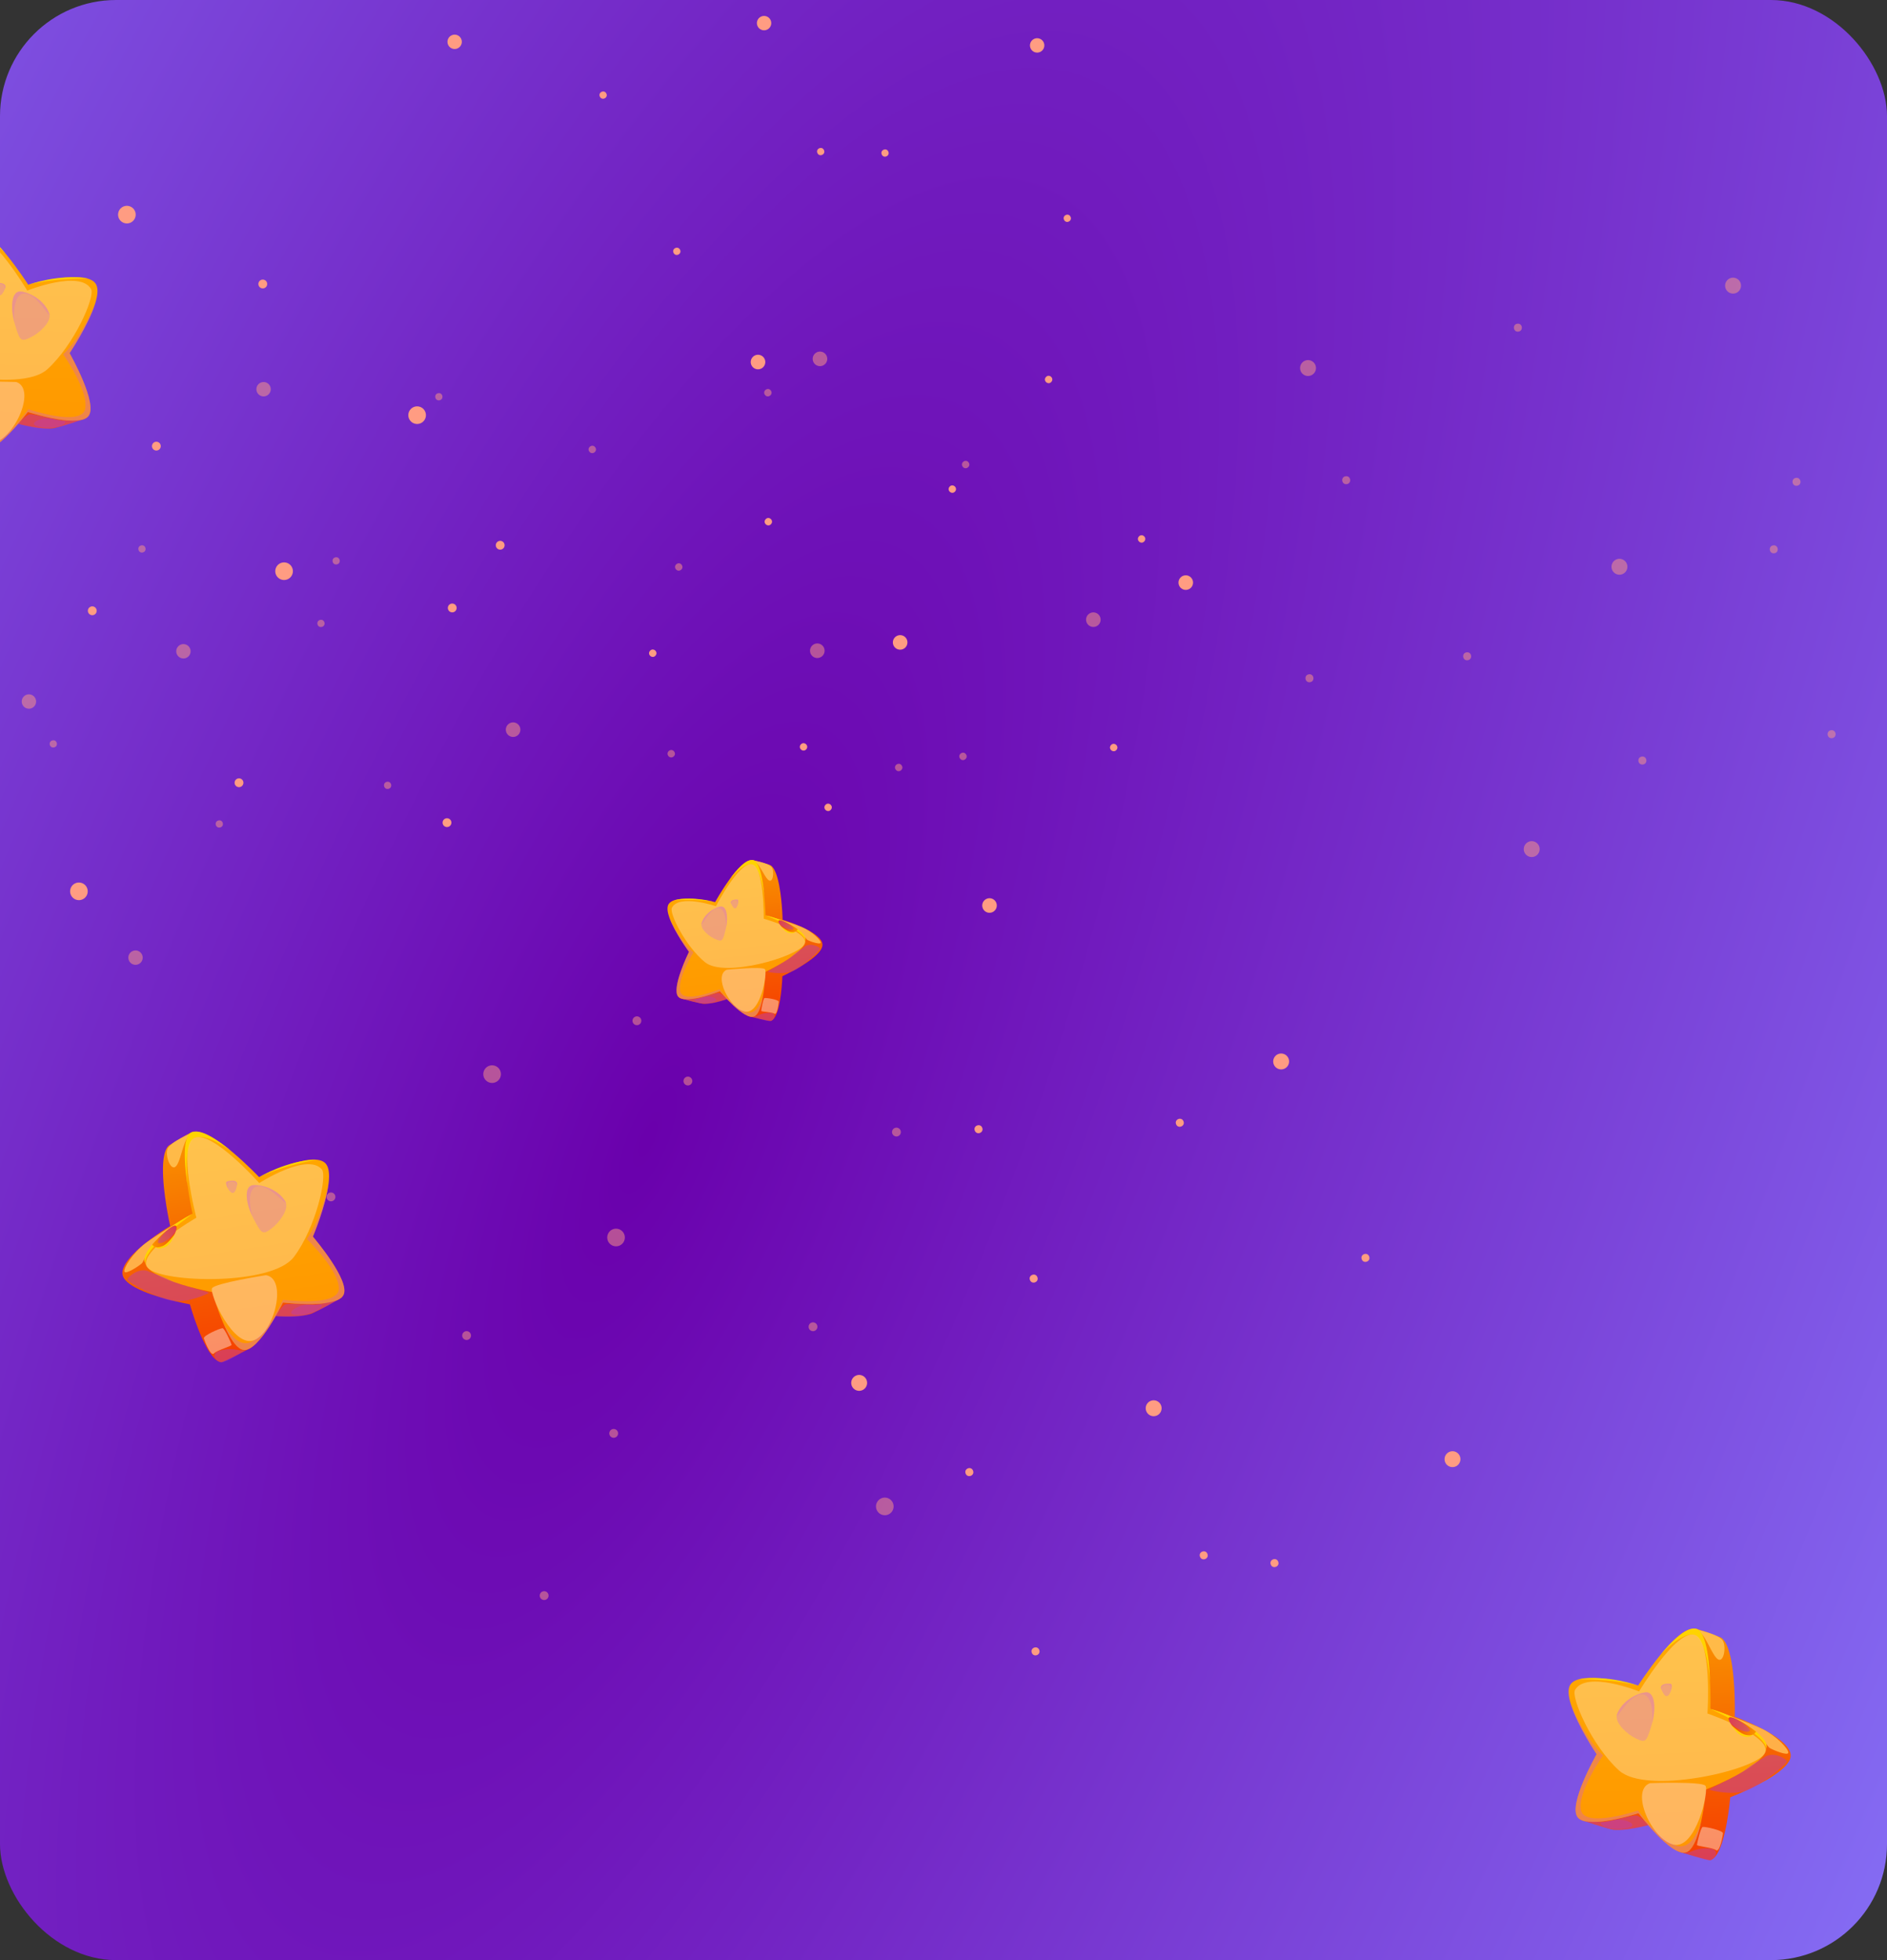 <?xml version="1.0" encoding="UTF-8"?> <svg xmlns="http://www.w3.org/2000/svg" width="260" height="270" viewBox="0 0 260 270" fill="none"><rect x="0" y="0" width="260" height="270" fill="#333333" stroke="none"/><rect width="260" height="270" rx="16" fill="url(#paint0_diamond_113_852)"></rect><g clip-path="url(#clip0_113_852)"><g style="mix-blend-mode:overlay"><circle cx="62.643" cy="5.762" r="0.991" transform="rotate(-25.263 62.643 5.762)" fill="#FF9C82"></circle></g><circle cx="83.1" cy="13.101" r="0.496" transform="rotate(-25.263 83.1 13.101)" fill="#FF9C82"></circle><circle cx="147.055" cy="30.069" r="0.496" transform="rotate(-25.263 147.055 30.069)" fill="#FF9C82"></circle><g style="mix-blend-mode:overlay"><circle cx="121.944" cy="21.081" r="0.496" transform="rotate(-25.263 121.944 21.081)" fill="#FF9C82"></circle></g><g style="mix-blend-mode:overlay"><circle cx="105.278" cy="3.185" r="0.991" transform="rotate(-25.263 105.278 3.185)" fill="#FF9C82"></circle></g><g style="mix-blend-mode:overlay"><circle cx="142.904" cy="6.255" r="0.991" transform="rotate(-25.263 142.904 6.255)" fill="#FF9C82"></circle></g><g style="mix-blend-mode:overlay"><circle cx="93.254" cy="34.618" r="0.496" transform="rotate(-25.263 93.254 34.618)" fill="#FF9C82"></circle></g><circle cx="113.079" cy="20.88" r="0.496" transform="rotate(-25.263 113.079 20.88)" fill="#FF9C82"></circle><g style="mix-blend-mode:overlay"><circle cx="104.443" cy="49.87" r="1.005" transform="rotate(41.307 104.443 49.87)" fill="#FF9C82"></circle></g><g style="mix-blend-mode:overlay"><circle cx="105.864" cy="71.862" r="0.503" transform="rotate(41.307 105.864 71.862)" fill="#FF9C82"></circle></g><g style="mix-blend-mode:overlay"><circle cx="144.484" cy="52.273" r="0.503" transform="rotate(41.307 144.484 52.273)" fill="#FF9C82"></circle></g><g style="mix-blend-mode:overlay"><circle cx="153.451" cy="102.972" r="0.503" transform="rotate(41.307 153.451 102.972)" fill="#FF9C82"></circle></g><circle cx="114.101" cy="111.211" r="0.503" transform="rotate(41.307 114.101 111.211)" fill="#FF9C82"></circle><g style="mix-blend-mode:overlay"><circle cx="124.028" cy="88.49" r="1.005" transform="rotate(41.307 124.028 88.49)" fill="#FF9C82"></circle></g><g style="mix-blend-mode:overlay"><circle cx="163.381" cy="80.252" r="1.005" transform="rotate(41.307 163.381 80.252)" fill="#FF9C82"></circle></g><circle cx="136.34" cy="124.73" r="1.005" transform="rotate(41.307 136.34 124.73)" fill="#FF9C82"></circle><circle cx="89.941" cy="89.979" r="0.503" transform="rotate(41.307 89.941 89.979)" fill="#FF9C82"></circle><circle cx="110.714" cy="102.881" r="0.503" transform="rotate(41.307 110.714 102.881)" fill="#FF9C82"></circle><g style="mix-blend-mode:overlay"><circle cx="157.294" cy="74.236" r="0.503" transform="rotate(41.307 157.294 74.236)" fill="#FF9C82"></circle></g><g style="mix-blend-mode:overlay"><circle cx="131.214" cy="67.373" r="0.503" transform="rotate(41.307 131.214 67.373)" fill="#FF9C82"></circle></g><circle cx="118.38" cy="190.488" r="1.097" transform="rotate(-20.27 118.38 190.488)" fill="#FF9C82"></circle><g style="mix-blend-mode:overlay"><circle cx="133.56" cy="202.779" r="0.549" transform="rotate(-20.27 133.56 202.779)" fill="#FF9C82"></circle></g><circle cx="134.825" cy="155.544" r="0.549" transform="rotate(-20.27 134.825 155.544)" fill="#FF9C82"></circle><g style="mix-blend-mode:overlay"><circle cx="188.139" cy="173.27" r="0.549" transform="rotate(-20.27 188.139 173.27)" fill="#FF9C82"></circle></g><g style="mix-blend-mode:overlay"><circle cx="175.605" cy="215.313" r="0.549" transform="rotate(-20.27 175.605 215.313)" fill="#FF9C82"></circle></g><g style="mix-blend-mode:overlay"><circle cx="158.957" cy="193.982" r="1.097" transform="rotate(-20.27 158.957 193.982)" fill="#FF9C82"></circle></g><circle cx="176.523" cy="146.213" r="1.097" transform="rotate(-20.27 176.523 146.213)" fill="#FF9C82"></circle><g style="mix-blend-mode:overlay"><circle cx="200.133" cy="200.996" r="1.097" transform="rotate(-20.27 200.133 200.996)" fill="#FF9C82"></circle></g><g style="mix-blend-mode:overlay"><circle cx="142.679" cy="227.471" r="0.549" transform="rotate(-20.27 142.679 227.471)" fill="#FF9C82"></circle></g><g style="mix-blend-mode:overlay"><circle cx="165.854" cy="214.241" r="0.549" transform="rotate(-20.27 165.854 214.241)" fill="#FF9C82"></circle></g><circle cx="162.557" cy="154.656" r="0.549" transform="rotate(-20.27 162.557 154.656)" fill="#FF9C82"></circle><circle cx="142.424" cy="176.122" r="0.549" transform="rotate(-20.27 142.424 176.122)" fill="#FF9C82"></circle><g style="mix-blend-mode:overlay"><circle cx="10.873" cy="122.778" r="1.216" transform="rotate(-79.14 10.873 122.778)" fill="#FF9C82"></circle></g><g style="mix-blend-mode:overlay"><circle cx="32.932" cy="107.821" r="0.608" transform="rotate(-79.14 32.932 107.821)" fill="#FF9C82"></circle></g><g style="mix-blend-mode:overlay"><circle cx="36.207" cy="39.119" r="0.608" transform="rotate(-79.14 36.207 39.119)" fill="#FF9C82"></circle></g><g style="mix-blend-mode:overlay"><circle cx="68.92" cy="75.107" r="0.608" transform="rotate(-79.14 68.92 75.107)" fill="#FF9C82"></circle></g><g style="mix-blend-mode:overlay"><circle cx="39.142" cy="78.681" r="1.216" transform="rotate(-79.14 39.142 78.681)" fill="#FF9C82"></circle></g><circle cx="17.483" cy="29.565" r="1.216" transform="rotate(-79.14 17.483 29.565)" fill="#FF9C82"></circle><g style="mix-blend-mode:overlay"><circle cx="57.473" cy="57.188" r="1.216" transform="rotate(-79.14 57.473 57.188)" fill="#FF9C82"></circle></g><g style="mix-blend-mode:overlay"><circle cx="61.59" cy="113.317" r="0.608" transform="rotate(-79.14 61.59 113.317)" fill="#FF9C82"></circle></g><g style="mix-blend-mode:overlay"><circle cx="62.312" cy="83.744" r="0.608" transform="rotate(-79.14 62.312 83.744)" fill="#FF9C82"></circle></g><circle cx="21.544" cy="61.455" r="0.608" transform="rotate(-79.14 21.544 61.455)" fill="#FF9C82"></circle><g style="mix-blend-mode:overlay"><circle cx="12.715" cy="84.132" r="0.608" transform="rotate(-79.14 12.715 84.132)" fill="#FF9C82"></circle></g><g clip-path="url(#clip1_113_852)"><path d="M-8.758 54.566C-8.758 54.566 -8.224 61.112 -6.601 62.809C-6.43 62.993 -6.245 63.121 -6.044 63.183C-5.802 63.26 -2.187 62.167 -1.886 62.08C-0.598 61.706 -2.22 61.047 -1.002 59.653C-0.775 59.392 -0.559 59.144 -0.377 58.916C0.153 58.276 0.497 57.822 0.497 57.822C0.497 57.822 3.083 58.653 5.39 58.937C6.068 59.013 6.72 59.052 7.288 59C7.785 58.961 11.811 57.68 11.891 57.569C13.18 55.862 6.428 50.038 6.252 49.723C6.25 49.715 6.248 49.711 6.248 49.711C6.248 49.711 11.105 42.475 9.904 40.248C8.651 37.948 0.551 40.292 0.551 40.292C0.551 40.292 -1.064 32.362 -3.707 31.398C-4.038 31.276 -7.018 32.468 -7.287 32.555C-8.021 32.792 -8.503 33.957 -8.822 35.436C-9.525 38.728 -9.375 43.497 -9.375 43.497C-9.375 43.497 -10.377 43.853 -11.657 44.441C-13.117 45.1 -14.935 46.044 -16.047 47.079C-16.706 47.691 -17.12 48.332 -17.053 48.958C-16.878 50.662 -13.132 52.631 -10.753 53.712C-9.606 54.234 -8.759 54.562 -8.759 54.562L-8.758 54.566Z" fill="url(#paint1_linear_113_852)"></path><path d="M-7.411 52.638C-6.263 53.164 -5.422 53.489 -5.422 53.489C-5.422 53.489 -5.238 55.706 -4.769 57.893L-4.762 57.914C-4.423 59.481 -3.938 61.024 -3.265 61.731C-3.094 61.916 -2.909 62.044 -2.707 62.11C-2.464 62.187 -2.191 62.173 -1.891 62.081C-0.603 61.708 1.112 59.971 2.334 58.576C2.561 58.315 2.777 58.067 2.958 57.839C3.494 57.201 3.835 56.749 3.835 56.749C3.835 56.749 6.42 57.58 8.727 57.864C9.406 57.94 10.062 57.977 10.625 57.927C11.122 57.888 11.552 57.782 11.861 57.593C11.872 57.585 11.881 57.582 11.888 57.575C12.014 57.492 12.119 57.402 12.197 57.297C13.488 55.584 9.765 48.965 9.591 48.655C9.588 48.646 9.587 48.642 9.587 48.642C9.587 48.642 12.193 44.758 13.113 41.808C13.125 41.772 13.133 41.755 13.133 41.755C13.454 40.698 13.557 39.768 13.242 39.179C11.991 36.884 3.89 39.223 3.89 39.223C3.89 39.223 -1.547 30.711 -3.948 31.486C-4.683 31.723 -5.164 32.888 -5.483 34.367C-6.185 37.664 -6.036 42.428 -6.036 42.428C-6.036 42.428 -7.038 42.785 -8.318 43.372C-9.779 44.027 -11.596 44.975 -12.708 46.01C-13.367 46.622 -13.782 47.263 -13.715 47.885C-13.535 49.592 -9.789 51.561 -7.411 52.638Z" fill="url(#paint2_linear_113_852)"></path><g style="mix-blend-mode:multiply" opacity="0.5"><path d="M2.5 58.386C2.5 58.386 3.608 57.122 4.123 57.054C4.639 56.986 8.018 57.933 8.735 57.987C9.453 58.042 8.654 58.84 6.905 59.024C5.157 59.209 2.499 58.382 2.499 58.382L2.5 58.386Z" fill="#BD3EA9"></path></g><path d="M12.085 38.379C12.085 38.379 7.681 38.247 3.89 39.223C3.89 39.223 8.126 37.672 12.085 38.379Z" fill="#FFD300"></path><path d="M0.755 34.925C0.755 34.925 -1.945 31.975 -3.711 32.221C-5.476 32.467 -5.971 38.482 -5.971 38.482C-5.968 38.477 -5.863 31.987 -4.142 31.445C-2.421 30.904 0.753 34.921 0.753 34.921L0.755 34.925Z" fill="#FFD300"></path><g style="mix-blend-mode:multiply" opacity="0.5"><path d="M-3.265 61.732C-3.094 61.916 -2.909 62.044 -2.707 62.11C-2.464 62.187 -2.191 62.173 -1.891 62.081C-0.603 61.708 1.112 59.971 2.334 58.576C2.561 58.315 2.777 58.067 2.959 57.839C3.494 57.201 3.835 56.749 3.835 56.749C3.835 56.749 6.421 57.58 8.727 57.864C9.406 57.94 10.062 57.977 10.625 57.927C11.122 57.888 11.552 57.783 11.861 57.593C11.873 57.585 11.881 57.582 11.888 57.575C12.014 57.492 12.119 57.402 12.197 57.297C13.488 55.584 9.765 48.965 9.591 48.655C9.588 48.646 9.587 48.642 9.587 48.642C9.587 48.642 12.193 44.758 13.113 41.808C12.894 42.334 11.076 46.621 8.705 48.809C8.705 48.809 12.267 53.856 11.726 56.341C11.181 58.832 3.913 56.376 3.913 56.376C3.913 56.376 0.885 60.575 -1.428 61.218C-3.63 61.835 -4.67 58.242 -4.758 57.913C-4.419 59.48 -3.934 61.023 -3.261 61.73L-3.265 61.732Z" fill="#E07090"></path></g><g style="mix-blend-mode:soft-light" opacity="0.3"><path d="M12.545 39.803C13.15 40.843 10.246 47.495 6.517 50.873C2.788 54.251 -11.82 50.939 -13.438 48.626C-15.056 46.313 -5.629 43.057 -5.629 43.057C-5.629 43.057 -6.315 32.593 -3.714 32.222C-1.11 31.846 3.756 40.027 3.756 40.027C3.756 40.027 10.993 37.136 12.541 39.805L12.545 39.803Z" fill="white"></path></g><g style="mix-blend-mode:multiply" opacity="0.5"><path d="M2.247 52.618C5.033 53.582 2.068 60.347 -0.984 61.056C-4.037 61.765 -5.913 53.572 -5.348 52.967C-4.788 52.364 2.247 52.618 2.247 52.618Z" fill="#FFD4BD"></path></g><g style="mix-blend-mode:multiply" opacity="0.5"><path d="M4.164 46.501C5.376 45.936 7.009 44.432 6.83 43.349C6.824 43.285 6.809 43.224 6.787 43.17C6.174 41.49 4.326 40.373 2.94 40.159C1.633 39.956 1.393 42.142 1.952 44.318L1.957 44.331C1.987 44.453 2.022 44.577 2.057 44.698C2.748 46.996 2.888 47.101 4.164 46.501Z" fill="#E386A2"></path></g><g style="mix-blend-mode:multiply" opacity="0.5"><path d="M-0.589 40.007C-0.493 40.291 -0.345 40.548 -0.157 40.642C0.162 40.812 0.454 40.309 0.618 39.941C0.618 39.941 0.618 39.941 0.616 39.937C0.616 39.937 0.625 39.92 0.632 39.899C0.706 39.725 0.751 39.593 0.751 39.593C0.837 38.899 -0.325 38.945 -0.602 38.992C-0.772 39.024 -0.751 39.548 -0.593 40.008L-0.589 40.007Z" fill="#E386A2"></path></g><g style="mix-blend-mode:multiply" opacity="0.5"><path d="M1.951 44.314C1.907 43.69 1.772 40.573 3.29 40.435C4.925 40.288 6.68 43.656 6.829 43.344C6.823 43.281 6.808 43.22 6.786 43.166C6.173 41.486 4.325 40.369 2.939 40.154C1.632 39.952 1.392 42.138 1.951 44.314Z" fill="#E386A2"></path></g><g style="mix-blend-mode:multiply" opacity="0.5"><path d="M-0.589 40.007C-0.587 39.969 -0.597 39.366 -0.551 39.248C-0.506 39.13 -0.135 38.973 0.379 39.202C0.78 39.382 0.68 39.776 0.638 39.902C0.711 39.728 0.757 39.596 0.757 39.596C0.843 38.901 -0.319 38.948 -0.596 38.995C-0.766 39.027 -0.746 39.551 -0.588 40.011L-0.589 40.007Z" fill="#E386A2"></path></g><g style="mix-blend-mode:multiply" opacity="0.5"><path d="M11.222 57.852C11.222 57.852 8.685 58.061 7.547 57.752C6.409 57.443 5.031 57.785 4.716 58.243C4.405 58.701 5.869 59.017 7.409 58.89C8.949 58.764 11.22 57.847 11.22 57.847L11.222 57.852Z" fill="#BD3EA9"></path></g></g><g clip-path="url(#clip2_113_852)"><path d="M238.401 247.578C238.401 247.578 237.865 254.147 236.236 255.85C236.065 256.035 235.879 256.163 235.678 256.226C235.434 256.302 231.807 255.206 231.505 255.118C230.212 254.743 231.84 254.082 230.617 252.683C230.39 252.421 230.173 252.172 229.991 251.944C229.459 251.301 229.113 250.845 229.113 250.845C229.113 250.845 226.518 251.68 224.203 251.964C223.522 252.041 222.868 252.08 222.299 252.028C221.8 251.989 217.759 250.703 217.679 250.592C216.386 248.879 223.161 243.034 223.338 242.718C223.34 242.71 223.342 242.706 223.342 242.706C223.342 242.706 218.468 235.445 219.674 233.21C220.93 230.902 229.059 233.253 229.059 233.253C229.059 233.253 230.68 225.296 233.332 224.329C233.665 224.206 236.655 225.402 236.925 225.489C237.662 225.727 238.145 226.896 238.465 228.38C239.17 231.685 239.02 236.47 239.02 236.47C239.02 236.47 240.026 236.828 241.31 237.417C242.775 238.079 244.599 239.026 245.715 240.064C246.377 240.679 246.793 241.322 246.725 241.95C246.549 243.66 242.79 245.636 240.403 246.722C239.252 247.245 238.402 247.574 238.402 247.574L238.401 247.578Z" fill="url(#paint3_linear_113_852)"></path><path d="M237.049 245.643C235.897 246.171 235.052 246.497 235.052 246.497C235.052 246.497 234.868 248.723 234.397 250.917L234.39 250.938C234.05 252.51 233.563 254.059 232.888 254.769C232.716 254.954 232.531 255.082 232.328 255.149C232.084 255.226 231.81 255.212 231.509 255.12C230.216 254.745 228.496 253.002 227.269 251.602C227.042 251.34 226.824 251.091 226.642 250.863C226.105 250.223 225.763 249.768 225.763 249.768C225.763 249.768 223.168 250.603 220.853 250.887C220.172 250.964 219.514 251.001 218.949 250.951C218.45 250.912 218.019 250.806 217.708 250.616C217.697 250.608 217.689 250.605 217.681 250.598C217.555 250.515 217.449 250.424 217.372 250.319C216.076 248.6 219.811 241.957 219.986 241.646C219.989 241.637 219.99 241.633 219.99 241.633C219.99 241.633 217.375 237.735 216.452 234.775C216.44 234.738 216.432 234.722 216.432 234.722C216.109 233.661 216.006 232.728 216.322 232.137C217.578 229.833 225.708 232.181 225.708 232.181C225.708 232.181 231.164 223.639 233.573 224.417C234.31 224.655 234.793 225.824 235.114 227.308C235.818 230.616 235.669 235.398 235.669 235.398C235.669 235.398 236.674 235.755 237.958 236.344C239.425 237.002 241.248 237.953 242.364 238.992C243.026 239.606 243.441 240.249 243.375 240.873C243.194 242.586 239.435 244.562 237.049 245.643Z" fill="url(#paint4_linear_113_852)"></path><g style="mix-blend-mode:multiply" opacity="0.5"><path d="M242.993 242.145C244.177 241.099 246.141 242.247 246.204 242.602C246.266 242.956 242.368 246.169 240.401 246.73C238.433 247.292 235.969 246.67 235.589 246.552C235.208 246.434 239.077 244.852 240.477 243.787C241.877 242.722 242.993 242.145 242.993 242.145Z" fill="#BD3EA9"></path></g><g style="mix-blend-mode:multiply" opacity="0.5"><path d="M227.103 251.412C227.103 251.412 225.992 250.144 225.474 250.075C224.957 250.007 221.566 250.957 220.846 251.012C220.126 251.067 220.928 251.868 222.682 252.053C224.436 252.237 227.104 251.408 227.104 251.408L227.103 251.412Z" fill="#BD3EA9"></path></g><path d="M235.665 235.396C235.665 235.396 240.782 237.152 242.816 238.153C244.851 239.155 246.49 240.994 246.401 241.441C246.317 241.889 244.303 241.069 243.826 240.774C243.349 240.479 242.553 237.988 235.665 235.396Z" fill="#FFB048"></path><path d="M233.572 224.421C234.918 224.761 235.643 227.558 236.56 228.448C237.477 229.338 237.922 226.867 237.361 225.969C236.799 225.072 233.572 224.421 233.572 224.421Z" fill="#FFBA48"></path><g style="mix-blend-mode:multiply" opacity="0.5"><path d="M232.001 255.198C233.119 255.291 233.359 254.549 235.282 254.6C237.205 254.65 236.313 256.059 235.681 256.231C235.053 256.405 232.001 255.198 232.001 255.198Z" fill="#BD3EA9"></path></g><path d="M235.665 235.396C235.665 235.396 238.798 236.813 241.063 238.327C243.327 239.84 243.373 240.778 243.373 240.778C243.373 240.778 243.907 239.89 241.313 238.026C238.72 236.161 235.665 235.396 235.665 235.396Z" fill="#FFD300"></path><path d="M217.484 231.334C217.484 231.334 221.904 231.202 225.708 232.181C225.708 232.181 221.458 230.624 217.484 231.334Z" fill="#FFD300"></path><path d="M228.855 227.868C228.855 227.868 231.564 224.908 233.335 225.155C235.107 225.402 235.604 231.438 235.604 231.438C235.601 231.432 235.495 224.919 233.768 224.376C232.041 223.832 228.856 227.864 228.856 227.864L228.855 227.868Z" fill="#FFD300"></path><g style="mix-blend-mode:multiply" opacity="0.5"><path d="M232.888 254.769C232.717 254.954 232.531 255.082 232.328 255.149C232.085 255.225 231.81 255.212 231.51 255.12C230.217 254.745 228.496 253.002 227.269 251.602C227.042 251.34 226.825 251.091 226.643 250.862C226.105 250.222 225.764 249.768 225.764 249.768C225.764 249.768 223.169 250.603 220.854 250.887C220.173 250.964 219.514 251.001 218.949 250.951C218.45 250.912 218.019 250.806 217.709 250.616C217.697 250.608 217.689 250.605 217.682 250.598C217.555 250.515 217.45 250.424 217.372 250.319C216.076 248.6 219.812 241.957 219.987 241.646C219.99 241.637 219.991 241.633 219.991 241.633C219.991 241.633 217.375 237.735 216.452 234.775C216.672 235.303 218.497 239.605 220.876 241.801C220.876 241.801 217.301 246.866 217.845 249.359C218.391 251.859 225.684 249.394 225.684 249.394C225.684 249.394 228.724 253.608 231.045 254.254C233.254 254.873 234.298 251.266 234.386 250.937C234.046 252.509 233.56 254.057 232.884 254.767L232.888 254.769Z" fill="#E07090"></path></g><g style="mix-blend-mode:soft-light" opacity="0.3"><path d="M217.023 232.764C216.416 233.807 219.33 240.482 223.072 243.872C226.815 247.262 241.474 243.939 243.098 241.618C244.722 239.296 235.261 236.029 235.261 236.029C235.261 236.029 235.95 225.528 233.339 225.156C230.726 224.779 225.843 232.988 225.843 232.988C225.843 232.988 218.58 230.087 217.027 232.765L217.023 232.764Z" fill="white"></path></g><g style="mix-blend-mode:multiply" opacity="0.5"><path d="M227.358 245.623C224.562 246.591 227.537 253.38 230.6 254.091C233.663 254.802 235.546 246.581 234.979 245.974C234.417 245.368 227.358 245.623 227.358 245.623Z" fill="#FFD4BD"></path></g><g style="mix-blend-mode:multiply" opacity="0.5"><path d="M225.434 239.485C224.217 238.918 222.579 237.408 222.758 236.321C222.765 236.258 222.78 236.196 222.802 236.142C223.416 234.456 225.271 233.335 226.661 233.12C227.973 232.917 228.214 235.11 227.653 237.294L227.649 237.307C227.619 237.429 227.583 237.554 227.548 237.675C226.855 239.981 226.714 240.087 225.434 239.485Z" fill="#E386A2"></path></g><g style="mix-blend-mode:multiply" opacity="0.5"><path d="M230.203 232.968C230.107 233.253 229.958 233.511 229.77 233.605C229.45 233.775 229.157 233.271 228.992 232.902C228.992 232.902 228.992 232.902 228.994 232.898C228.994 232.898 228.985 232.881 228.978 232.86C228.904 232.685 228.858 232.553 228.858 232.553C228.772 231.856 229.938 231.902 230.216 231.95C230.387 231.981 230.366 232.507 230.208 232.969L230.203 232.968Z" fill="#E386A2"></path></g><g style="mix-blend-mode:multiply" opacity="0.5"><path d="M227.654 237.29C227.698 236.663 227.833 233.536 226.311 233.398C224.67 233.25 222.909 236.629 222.759 236.317C222.766 236.253 222.781 236.192 222.803 236.138C223.417 234.452 225.272 233.331 226.662 233.116C227.974 232.913 228.215 235.106 227.654 237.29Z" fill="#E386A2"></path></g><g style="mix-blend-mode:multiply" opacity="0.5"><path d="M230.203 232.968C230.201 232.93 230.211 232.325 230.165 232.207C230.12 232.088 229.747 231.93 229.232 232.16C228.829 232.341 228.929 232.736 228.972 232.863C228.898 232.688 228.853 232.555 228.853 232.555C228.766 231.858 229.932 231.905 230.21 231.953C230.381 231.984 230.36 232.51 230.202 232.972L230.203 232.968Z" fill="#E386A2"></path></g><path d="M238.764 236.604C237.327 236.112 238.891 238.37 239.985 238.944C241.078 239.519 242.091 238.63 241.902 238.48C241.713 238.329 239.887 236.985 238.768 236.605L238.764 236.604Z" fill="url(#paint5_linear_113_852)"></path><g style="mix-blend-mode:multiply" opacity="0.5"><path d="M238.37 237.274C238.755 237.841 240.09 238.573 240.763 238.536C241.903 238.476 239.779 237.045 239.086 236.727C238.394 236.41 237.996 236.719 238.37 237.274Z" fill="#BD3EA9"></path></g><path d="M238.66 237.716C238.66 237.716 239.751 238.817 240.568 238.982C241.384 239.147 241.586 238.896 241.586 238.896C241.586 238.896 241.246 239.503 240.1 239.133C239.258 238.861 238.66 237.716 238.66 237.716Z" fill="#FFD300"></path><g style="mix-blend-mode:soft-light" opacity="0.4"><path d="M234.616 251.652C234.34 251.685 233.821 253.925 233.815 254.13C233.81 254.336 235.911 254.468 236.434 254.849C236.958 255.23 237.355 252.951 237.404 252.552C237.454 252.153 235.026 251.605 234.62 251.653L234.616 251.652Z" fill="white"></path></g><g style="mix-blend-mode:multiply" opacity="0.5"><path d="M218.35 250.875C218.35 250.875 220.897 251.085 222.039 250.775C223.18 250.466 224.563 250.808 224.879 251.269C225.191 251.727 223.722 252.044 222.177 251.918C220.631 251.791 218.352 250.871 218.352 250.871L218.35 250.875Z" fill="#BD3EA9"></path></g></g><g opacity="0.5"><g style="mix-blend-mode:overlay"><circle cx="18.673" cy="131.912" r="0.991" transform="rotate(-102.917 18.673 131.912)" fill="#FF9C82"></circle></g><circle cx="30.216" cy="113.498" r="0.496" transform="rotate(-102.917 30.216 113.498)" fill="#FF9C82"></circle><circle cx="60.467" cy="54.649" r="0.496" transform="rotate(-102.917 60.467 54.649)" fill="#FF9C82"></circle><g style="mix-blend-mode:overlay"><circle cx="46.318" cy="77.257" r="0.496" transform="rotate(-102.917 46.318 77.257)" fill="#FF9C82"></circle></g><g style="mix-blend-mode:overlay"><circle cx="25.273" cy="89.713" r="0.991" transform="rotate(-102.917 25.273 89.713)" fill="#FF9C82"></circle></g><circle cx="3.984" cy="96.633" r="0.991" transform="rotate(-102.917 3.984 96.633)" fill="#FF9C82"></circle><g style="mix-blend-mode:overlay"><circle cx="36.317" cy="53.613" r="0.991" transform="rotate(-102.917 36.317 53.613)" fill="#FF9C82"></circle></g><g style="mix-blend-mode:overlay"><circle cx="53.408" cy="108.179" r="0.496" transform="rotate(-102.917 53.408 108.179)" fill="#FF9C82"></circle></g><circle cx="44.226" cy="85.874" r="0.496" transform="rotate(-102.917 44.226 85.874)" fill="#FF9C82"></circle><circle cx="19.56" cy="75.612" r="0.496" transform="rotate(-102.917 19.56 75.612)" fill="#FF9C82"></circle><g style="mix-blend-mode:overlay"><circle cx="7.345" cy="102.47" r="0.496" transform="rotate(-102.917 7.345 102.47)" fill="#FF9C82"></circle></g><g style="mix-blend-mode:overlay"><circle cx="70.698" cy="100.51" r="1.005" transform="rotate(-36.346 70.698 100.51)" fill="#FF9C82"></circle></g><g style="mix-blend-mode:overlay"><circle cx="92.486" cy="103.824" r="0.503" transform="rotate(-36.346 92.486 103.824)" fill="#FF9C82"></circle></g><g style="mix-blend-mode:overlay"><circle cx="81.607" cy="61.909" r="0.503" transform="rotate(-36.346 81.607 61.909)" fill="#FF9C82"></circle></g><g style="mix-blend-mode:overlay"><circle cx="133.052" cy="63.989" r="0.503" transform="rotate(-36.346 133.052 63.989)" fill="#FF9C82"></circle></g><circle cx="132.686" cy="104.19" r="0.503" transform="rotate(-36.346 132.686 104.19)" fill="#FF9C82"></circle><g style="mix-blend-mode:overlay"><circle cx="112.613" cy="89.636" r="1.005" transform="rotate(-36.346 112.613 89.636)" fill="#FF9C82"></circle></g><g style="mix-blend-mode:overlay"><circle cx="112.98" cy="49.432" r="1.005" transform="rotate(-36.346 112.98 49.432)" fill="#FF9C82"></circle></g><circle cx="150.647" cy="85.357" r="1.005" transform="rotate(-36.346 150.647 85.357)" fill="#FF9C82"></circle><circle cx="106.779" cy="123.252" r="0.503" transform="rotate(-36.346 106.779 123.252)" fill="#FF9C82"></circle><circle cx="123.825" cy="105.719" r="0.503" transform="rotate(-36.346 123.825 105.719)" fill="#FF9C82"></circle><g style="mix-blend-mode:overlay"><circle cx="105.802" cy="54.091" r="0.503" transform="rotate(-36.346 105.802 54.091)" fill="#FF9C82"></circle></g><g style="mix-blend-mode:overlay"><circle cx="93.521" cy="78.101" r="0.503" transform="rotate(-36.346 93.521 78.101)" fill="#FF9C82"></circle></g><circle cx="211.046" cy="116.962" r="1.097" transform="rotate(-97.924 211.046 116.962)" fill="#FF9C82"></circle><g style="mix-blend-mode:overlay"><circle cx="226.297" cy="104.761" r="0.549" transform="rotate(-97.924 226.297 104.761)" fill="#FF9C82"></circle></g><circle cx="180.425" cy="93.426" r="0.549" transform="rotate(-97.924 180.425 93.426)" fill="#FF9C82"></circle><g style="mix-blend-mode:overlay"><circle cx="209.141" cy="45.134" r="0.549" transform="rotate(-97.924 209.141 45.134)" fill="#FF9C82"></circle></g><g style="mix-blend-mode:overlay"><circle cx="247.531" cy="66.368" r="0.549" transform="rotate(-97.924 247.531 66.368)" fill="#FF9C82"></circle></g><g style="mix-blend-mode:overlay"><circle cx="223.135" cy="78.07" r="1.097" transform="rotate(-97.924 223.135 78.07)" fill="#FF9C82"></circle></g><circle cx="180.226" cy="50.697" r="1.097" transform="rotate(-97.924 180.226 50.697)" fill="#FF9C82"></circle><g style="mix-blend-mode:overlay"><circle cx="238.79" cy="39.346" r="1.097" transform="rotate(-97.924 238.79 39.346)" fill="#FF9C82"></circle></g><g style="mix-blend-mode:overlay"><circle cx="252.368" cy="101.132" r="0.549" transform="rotate(-97.924 252.368 101.132)" fill="#FF9C82"></circle></g><g style="mix-blend-mode:overlay"><circle cx="244.399" cy="75.665" r="0.549" transform="rotate(-97.924 244.399 75.665)" fill="#FF9C82"></circle></g><circle cx="185.487" cy="66.145" r="0.549" transform="rotate(-97.924 185.487 66.145)" fill="#FF9C82"></circle><circle cx="202.151" cy="90.402" r="0.549" transform="rotate(-97.924 202.151 90.402)" fill="#FF9C82"></circle><g style="mix-blend-mode:overlay"><circle cx="121.913" cy="207.504" r="1.216" transform="rotate(-156.794 121.913 207.504)" fill="#FF9C82"></circle></g><g style="mix-blend-mode:overlay"><circle cx="112.02" cy="182.758" r="0.608" transform="rotate(-156.794 112.02 182.758)" fill="#FF9C82"></circle></g><g style="mix-blend-mode:overlay"><circle cx="74.976" cy="219.791" r="0.608" transform="rotate(-156.794 74.976 219.791)" fill="#FF9C82"></circle></g><g style="mix-blend-mode:overlay"><circle cx="45.606" cy="164.869" r="0.608" transform="rotate(-156.794 45.606 164.869)" fill="#FF9C82"></circle></g><g style="mix-blend-mode:overlay"><circle cx="87.757" cy="140.607" r="0.608" transform="rotate(-156.794 87.757 140.607)" fill="#FF9C82"></circle></g><g style="mix-blend-mode:overlay"><circle cx="84.881" cy="170.462" r="1.216" transform="rotate(-156.794 84.881 170.462)" fill="#FF9C82"></circle></g><circle cx="32.271" cy="181.118" r="1.216" transform="rotate(-156.794 32.271 181.118)" fill="#FF9C82"></circle><g style="mix-blend-mode:overlay"><circle cx="67.805" cy="147.958" r="1.216" transform="rotate(-156.794 67.805 147.958)" fill="#FF9C82"></circle></g><g style="mix-blend-mode:overlay"><circle cx="123.516" cy="155.938" r="0.608" transform="rotate(-156.794 123.516 155.938)" fill="#FF9C82"></circle></g><g style="mix-blend-mode:overlay"><circle cx="94.781" cy="148.909" r="0.608" transform="rotate(-156.794 94.781 148.909)" fill="#FF9C82"></circle></g><circle cx="64.29" cy="183.969" r="0.608" transform="rotate(-156.794 64.29 183.969)" fill="#FF9C82"></circle><g style="mix-blend-mode:overlay"><circle cx="84.557" cy="197.443" r="0.608" transform="rotate(-156.794 84.557 197.443)" fill="#FF9C82"></circle></g></g></g><g clip-path="url(#clip3_113_852)"><path d="M107.801 134.475C107.801 134.475 107.667 139.083 106.609 140.34C106.497 140.476 106.374 140.574 106.238 140.626C106.074 140.69 103.541 140.079 103.33 140.03C102.428 139.823 103.523 139.293 102.633 138.368C102.468 138.195 102.309 138.031 102.176 137.879C101.787 137.453 101.533 137.15 101.533 137.15C101.533 137.15 99.779 137.842 98.198 138.139C97.733 138.222 97.285 138.276 96.892 138.264C96.547 138.258 93.724 137.532 93.665 137.458C92.715 136.318 97.163 131.95 97.273 131.723C97.275 131.717 97.276 131.714 97.276 131.714C97.276 131.714 93.666 126.853 94.415 125.242C95.196 123.578 100.868 124.874 100.868 124.874C100.868 124.874 101.698 119.252 103.486 118.464C103.71 118.364 105.809 119.072 105.997 119.122C106.512 119.256 106.886 120.052 107.159 121.074C107.762 123.35 107.83 126.696 107.83 126.696C107.83 126.696 108.534 126.903 109.437 127.26C110.468 127.659 111.756 128.243 112.56 128.921C113.037 129.321 113.346 129.752 113.322 130.194C113.262 131.395 110.749 132.933 109.146 133.792C108.374 134.207 107.802 134.472 107.802 134.472L107.801 134.475Z" fill="url(#paint6_linear_113_852)"></path><path d="M106.803 133.182C106.03 133.6 105.461 133.863 105.461 133.863C105.461 133.863 105.414 135.424 105.168 136.975L105.164 136.99C104.987 138.102 104.708 139.204 104.269 139.728C104.158 139.864 104.035 139.962 103.897 140.017C103.733 140.081 103.544 140.083 103.334 140.031C102.432 139.824 101.187 138.681 100.293 137.756C100.128 137.583 99.969 137.418 99.836 137.267C99.444 136.843 99.193 136.54 99.193 136.54C99.193 136.54 97.439 137.233 95.858 137.53C95.393 137.612 94.941 137.666 94.551 137.655C94.207 137.649 93.907 137.593 93.686 137.474C93.678 137.469 93.672 137.467 93.667 137.462C93.577 137.41 93.501 137.351 93.444 137.281C92.492 136.136 94.823 131.341 94.932 131.117C94.933 131.111 94.934 131.108 94.934 131.108C94.934 131.108 92.997 128.498 92.257 126.472C92.248 126.446 92.241 126.435 92.241 126.435C91.981 125.708 91.877 125.062 92.073 124.636C92.854 122.975 98.526 124.268 98.526 124.268C98.526 124.268 101.972 118.075 103.656 118.515C104.171 118.65 104.545 119.445 104.818 120.468C105.42 122.747 105.488 126.09 105.488 126.09C105.488 126.09 106.192 126.297 107.096 126.654C108.128 127.05 109.415 127.637 110.219 128.314C110.696 128.715 111.004 129.146 110.981 129.585C110.918 130.788 108.404 132.326 106.803 133.182Z" fill="url(#paint7_linear_113_852)"></path><g style="mix-blend-mode:multiply" opacity="0.5"><path d="M110.763 130.488C111.54 129.708 112.931 130.426 112.986 130.671C113.042 130.916 110.477 133.323 109.145 133.798C107.813 134.274 106.097 133.945 105.831 133.878C105.565 133.812 108.168 132.544 109.092 131.741C110.016 130.938 110.763 130.488 110.763 130.488Z" fill="#BD3EA9"></path></g><g style="mix-blend-mode:multiply" opacity="0.5"><path d="M100.172 137.63C100.172 137.63 99.363 136.792 99.005 136.766C98.647 136.741 96.35 137.548 95.857 137.617C95.364 137.685 95.944 138.21 97.156 138.265C98.369 138.319 100.173 137.627 100.173 137.627L100.172 137.63Z" fill="#BD3EA9"></path></g><path d="M105.485 126.089C105.485 126.089 109.065 127.098 110.5 127.71C111.934 128.322 113.126 129.536 113.081 129.852C113.039 130.169 111.625 129.682 111.287 129.496C110.949 129.31 110.313 127.606 105.485 126.089Z" fill="#FFB048"></path><path d="M103.655 118.518C104.592 118.698 105.19 120.62 105.852 121.202C106.515 121.784 106.732 120.04 106.314 119.438C105.896 118.835 103.655 118.518 103.655 118.518Z" fill="#FFBA48"></path><g style="mix-blend-mode:multiply" opacity="0.5"><path d="M103.673 140.065C104.446 140.082 104.584 139.554 105.908 139.508C107.231 139.462 106.669 140.482 106.24 140.63C105.814 140.778 103.673 140.065 103.673 140.065Z" fill="#BD3EA9"></path></g><path d="M105.485 126.089C105.485 126.089 107.689 126.945 109.3 127.905C110.911 128.865 110.976 129.518 110.976 129.518C110.976 129.518 111.31 128.876 109.461 127.685C107.612 126.493 105.485 126.089 105.485 126.089Z" fill="#FFD300"></path><path d="M92.843 124.026C92.843 124.026 95.876 123.746 98.526 124.268C98.526 124.268 95.548 123.362 92.843 124.026Z" fill="#FFD300"></path><path d="M100.535 121.124C100.535 121.124 102.292 118.943 103.518 119.04C104.744 119.137 105.302 123.329 105.302 123.329C105.3 123.325 104.994 118.784 103.788 118.478C102.581 118.172 100.536 121.121 100.536 121.121L100.535 121.124Z" fill="#FFD300"></path><g style="mix-blend-mode:multiply" opacity="0.5"><path d="M104.269 139.727C104.158 139.864 104.035 139.961 103.898 140.016C103.733 140.08 103.544 140.083 103.334 140.031C102.432 139.824 101.187 138.681 100.293 137.756C100.128 137.583 99.97 137.418 99.836 137.266C99.444 136.842 99.193 136.54 99.193 136.54C99.193 136.54 97.439 137.233 95.858 137.529C95.393 137.612 94.941 137.666 94.551 137.654C94.207 137.649 93.907 137.593 93.686 137.474C93.678 137.468 93.672 137.467 93.667 137.462C93.577 137.409 93.502 137.351 93.444 137.28C92.492 136.136 94.823 131.341 94.932 131.116C94.933 131.11 94.934 131.107 94.934 131.107C94.934 131.107 92.997 128.498 92.257 126.471C92.427 126.83 93.835 129.755 95.549 131.187C95.549 131.187 93.272 134.874 93.735 136.591C94.2 138.312 99.125 136.282 99.125 136.282C99.125 136.282 101.365 139.094 102.984 139.446C104.524 139.785 105.113 137.223 105.162 136.989C104.984 138.101 104.705 139.202 104.266 139.727L104.269 139.727Z" fill="#E07090"></path></g><g style="mix-blend-mode:soft-light" opacity="0.3"><path d="M92.576 125.043C92.197 125.797 94.438 130.332 97.132 132.539C99.825 134.746 109.783 131.805 110.816 130.116C111.85 128.427 105.23 126.548 105.23 126.548C105.23 126.548 105.328 119.19 103.52 119.041C101.711 118.889 98.647 124.825 98.647 124.825C98.647 124.825 93.551 123.109 92.579 125.044L92.576 125.043Z" fill="white"></path></g><g style="mix-blend-mode:multiply" opacity="0.5"><path d="M100.14 133.579C98.253 134.373 100.54 138.985 102.671 139.352C104.802 139.718 105.803 133.9 105.392 133.5C104.983 133.102 100.14 133.579 100.14 133.579Z" fill="#FFD4BD"></path></g><g style="mix-blend-mode:multiply" opacity="0.5"><path d="M98.598 129.377C97.742 129.033 96.562 128.049 96.646 127.283C96.648 127.238 96.656 127.195 96.67 127.156C97.032 125.953 98.267 125.092 99.215 124.883C100.109 124.685 100.353 126.206 100.045 127.754L100.043 127.763C100.027 127.85 100.006 127.938 99.987 128.024C99.593 129.663 99.5 129.743 98.598 129.377Z" fill="#E386A2"></path></g><g style="mix-blend-mode:multiply" opacity="0.5"><path d="M101.644 124.626C101.588 124.829 101.495 125.016 101.369 125.09C101.155 125.222 100.935 124.882 100.809 124.632C100.809 124.632 100.809 124.632 100.81 124.629C100.81 124.629 100.803 124.617 100.798 124.603C100.741 124.484 100.705 124.393 100.705 124.393C100.62 123.911 101.424 123.894 101.616 123.915C101.735 123.93 101.739 124.298 101.647 124.627L101.644 124.626Z" fill="#E386A2"></path></g><g style="mix-blend-mode:multiply" opacity="0.5"><path d="M100.046 127.751C100.054 127.312 100.036 125.124 98.984 125.092C97.851 125.058 96.761 127.491 96.647 127.28C96.649 127.235 96.657 127.192 96.671 127.153C97.033 125.95 98.268 125.089 99.216 124.88C100.11 124.683 100.354 126.203 100.046 127.751Z" fill="#E386A2"></path></g><g style="mix-blend-mode:multiply" opacity="0.5"><path d="M101.644 124.627C101.641 124.6 101.626 124.177 101.591 124.097C101.555 124.016 101.294 123.922 100.947 124.104C100.677 124.247 100.76 124.518 100.794 124.605C100.737 124.486 100.701 124.396 100.701 124.396C100.616 123.913 101.42 123.896 101.612 123.918C101.731 123.932 101.736 124.3 101.643 124.63L101.644 124.627Z" fill="#E386A2"></path></g><path d="M107.658 126.801C106.653 126.518 107.809 128.028 108.581 128.382C109.353 128.737 110.017 128.074 109.882 127.977C109.747 127.88 108.444 127.019 107.661 126.802L107.658 126.801Z" fill="url(#paint8_linear_113_852)"></path><g style="mix-blend-mode:multiply" opacity="0.5"><path d="M107.411 127.284C107.696 127.664 108.64 128.118 109.101 128.064C109.883 127.973 108.371 127.065 107.884 126.873C107.396 126.68 107.134 126.913 107.411 127.284Z" fill="#BD3EA9"></path></g><path d="M107.627 127.581C107.627 127.581 108.416 128.303 108.983 128.384C109.55 128.464 109.68 128.281 109.68 128.281C109.68 128.281 109.468 128.718 108.667 128.509C108.079 128.355 107.627 127.581 107.627 127.581Z" fill="#FFD300"></path><g style="mix-blend-mode:soft-light" opacity="0.4"><path d="M105.345 137.479C105.156 137.514 104.88 139.099 104.883 139.243C104.886 139.386 106.336 139.389 106.709 139.633C107.082 139.877 107.274 138.269 107.293 137.989C107.313 137.709 105.625 137.429 105.348 137.48L105.345 137.479Z" fill="white"></path></g><g style="mix-blend-mode:multiply" opacity="0.5"><path d="M94.137 137.627C94.137 137.627 95.894 137.665 96.668 137.401C97.442 137.136 98.404 137.317 98.638 137.624C98.869 137.931 97.87 138.215 96.804 138.192C95.737 138.169 94.137 137.624 94.137 137.624L94.137 137.627Z" fill="#BD3EA9"></path></g></g><g clip-path="url(#clip4_113_852)"><path d="M26.165 179.671C26.165 179.671 27.939 186.019 29.861 187.381C30.065 187.53 30.271 187.621 30.481 187.644C30.735 187.673 34.088 185.908 34.367 185.764C35.565 185.151 33.842 184.81 34.776 183.205C34.95 182.905 35.116 182.619 35.251 182.36C35.651 181.628 35.904 181.115 35.904 181.115C35.904 181.115 38.61 181.441 40.937 181.28C41.62 181.227 42.27 181.14 42.819 180.981C43.302 180.848 47.024 178.818 47.082 178.694C48.026 176.766 40.264 172.315 40.031 172.039C40.026 172.031 40.024 172.027 40.024 172.027C40.024 172.027 43.43 163.972 41.822 162.007C40.149 159.98 32.615 163.833 32.615 163.833C32.615 163.833 29.512 156.328 26.725 155.882C26.375 155.825 23.666 157.567 23.418 157.704C22.74 158.078 22.488 159.317 22.455 160.835C22.39 164.213 23.447 168.883 23.447 168.883C23.447 168.883 22.527 169.425 21.379 170.248C20.066 171.176 18.454 172.452 17.556 173.684C17.023 174.413 16.737 175.123 16.923 175.727C17.421 177.373 21.486 178.598 24.037 179.21C25.266 179.506 26.163 179.667 26.163 179.667L26.165 179.671Z" fill="url(#paint9_linear_113_852)"></path><path d="M27.125 177.515C28.357 177.814 29.248 177.973 29.248 177.973C29.248 177.973 29.851 180.124 30.731 182.188L30.742 182.208C31.374 183.687 32.146 185.115 32.944 185.684C33.148 185.833 33.354 185.924 33.566 185.95C33.819 185.98 34.087 185.914 34.364 185.767C35.562 185.153 36.92 183.115 37.859 181.507C38.032 181.207 38.198 180.921 38.334 180.662C38.74 179.932 38.989 179.421 38.989 179.421C38.989 179.421 41.695 179.747 44.022 179.587C44.705 179.533 45.359 179.444 45.904 179.287C46.386 179.155 46.789 178.968 47.058 178.723C47.068 178.713 47.076 178.708 47.081 178.7C47.19 178.594 47.276 178.485 47.332 178.367C48.278 176.433 43.348 170.621 43.118 170.349C43.113 170.341 43.111 170.337 43.111 170.337C43.111 170.337 44.939 166.013 45.283 162.932C45.287 162.894 45.292 162.875 45.292 162.875C45.407 161.773 45.331 160.837 44.909 160.317C43.238 158.294 35.702 162.143 35.702 162.143C35.702 162.143 28.723 154.793 26.505 156.014C25.827 156.388 25.575 157.627 25.542 159.145C25.479 162.527 26.534 167.193 26.534 167.193C26.534 167.193 25.615 167.736 24.466 168.558C23.151 169.482 21.541 170.762 20.643 171.994C20.11 172.723 19.824 173.433 20.008 174.033C20.512 175.681 24.577 176.907 27.125 177.515Z" fill="url(#paint10_linear_113_852)"></path><g style="mix-blend-mode:multiply" opacity="0.5"><path d="M20.625 175.209C19.264 174.407 17.554 175.907 17.56 176.267C17.566 176.627 22.003 179.041 24.042 179.218C26.08 179.396 28.381 178.318 28.732 178.129C29.083 177.941 24.984 177.123 23.408 176.343C21.831 175.563 20.625 175.209 20.625 175.209Z" fill="#BD3EA9"></path></g><g style="mix-blend-mode:multiply" opacity="0.5"><path d="M37.986 181.289C37.986 181.289 38.836 179.833 39.331 179.667C39.826 179.502 43.335 179.791 44.053 179.708C44.77 179.625 44.135 180.563 42.448 181.078C40.761 181.593 37.984 181.285 37.984 181.285L37.986 181.289Z" fill="#BD3EA9"></path></g><path d="M26.537 167.191C26.537 167.191 21.847 169.887 20.04 171.257C18.232 172.626 16.973 174.743 17.145 175.165C17.313 175.59 19.134 174.402 19.546 174.021C19.958 173.641 20.267 171.045 26.537 167.191Z" fill="#FFB048"></path><path d="M26.507 156.018C25.25 156.608 25.07 159.492 24.339 160.54C23.607 161.588 22.701 159.246 23.082 158.258C23.462 157.27 26.507 156.018 26.507 156.018Z" fill="#FFBA48"></path><g style="mix-blend-mode:multiply" opacity="0.5"><path d="M33.897 185.937C32.816 186.24 32.44 185.557 30.561 185.972C28.683 186.387 29.826 187.601 30.48 187.65C31.13 187.701 33.897 185.937 33.897 185.937Z" fill="#BD3EA9"></path></g><path d="M26.538 167.192C26.538 167.192 23.731 169.178 21.795 171.094C19.859 173.01 19.992 173.94 19.992 173.94C19.992 173.94 19.3 173.17 21.492 170.846C23.683 168.523 26.538 167.192 26.538 167.192Z" fill="#FFD300"></path><path d="M43.616 159.75C43.616 159.75 39.252 160.459 35.702 162.143C35.702 162.143 39.58 159.807 43.616 159.75Z" fill="#FFD300"></path><path d="M31.794 158.507C31.794 158.507 28.572 156.115 26.879 156.694C25.187 157.273 25.845 163.293 25.845 163.293C25.847 163.287 24.714 156.873 26.306 156.011C27.898 155.15 31.792 158.503 31.792 158.503L31.794 158.507Z" fill="#FFD300"></path><g style="mix-blend-mode:multiply" opacity="0.5"><path d="M32.944 185.684C33.147 185.833 33.354 185.923 33.566 185.95C33.819 185.979 34.086 185.914 34.364 185.766C35.562 185.153 36.92 183.114 37.859 181.507C38.032 181.207 38.198 180.921 38.333 180.662C38.739 179.932 38.989 179.421 38.989 179.421C38.989 179.421 41.695 179.747 44.022 179.587C44.705 179.533 45.358 179.444 45.903 179.287C46.386 179.154 46.789 178.968 47.058 178.723C47.067 178.713 47.075 178.708 47.081 178.7C47.189 178.594 47.276 178.485 47.332 178.367C48.278 176.433 43.348 170.621 43.117 170.349C43.113 170.341 43.111 170.337 43.111 170.337C43.111 170.337 44.938 166.013 45.282 162.932C45.166 163.492 44.192 168.062 42.273 170.67C42.273 170.67 46.746 174.964 46.686 177.515C46.624 180.073 38.995 179.038 38.995 179.038C38.995 179.038 36.812 183.753 34.655 184.828C32.604 185.855 30.894 182.513 30.745 182.206C31.378 183.685 32.149 185.113 32.947 185.681L32.944 185.684Z" fill="#E07090"></path></g><g style="mix-blend-mode:soft-light" opacity="0.3"><path d="M44.34 161.065C45.134 161.974 43.541 169.082 40.511 173.121C37.48 177.16 22.457 176.682 20.422 174.711C18.386 172.741 27.054 167.736 27.054 167.736C27.054 167.736 24.383 157.557 26.875 156.696C29.369 155.829 35.723 162.961 35.723 162.961C35.723 162.961 42.302 158.733 44.336 161.068L44.34 161.065Z" fill="white"></path></g><g style="mix-blend-mode:multiply" opacity="0.5"><path d="M36.636 175.654C39.565 176.073 37.934 183.304 35.062 184.584C32.189 185.864 28.779 178.15 29.22 177.446C29.657 176.745 36.636 175.654 36.636 175.654Z" fill="#FFD4BD"></path></g><g style="mix-blend-mode:multiply" opacity="0.5"><path d="M37.359 169.262C38.446 168.473 39.768 166.681 39.386 165.647C39.367 165.586 39.34 165.529 39.309 165.48C38.385 163.941 36.351 163.193 34.945 163.246C33.618 163.296 33.799 165.495 34.764 167.532L34.771 167.544C34.824 167.658 34.883 167.774 34.939 167.887C36.058 170.019 36.217 170.096 37.359 169.262Z" fill="#E386A2"></path></g><g style="mix-blend-mode:multiply" opacity="0.5"><path d="M31.439 163.77C31.588 164.031 31.782 164.256 31.986 164.313C32.332 164.419 32.524 163.868 32.615 163.475C32.615 163.475 32.615 163.475 32.613 163.471C32.613 163.471 32.618 163.453 32.621 163.43C32.661 163.245 32.68 163.106 32.68 163.106C32.633 162.406 31.497 162.673 31.233 162.772C31.071 162.836 31.191 163.348 31.435 163.772L31.439 163.77Z" fill="#E386A2"></path></g><g style="mix-blend-mode:multiply" opacity="0.5"><path d="M34.763 167.529C34.6 166.922 33.873 163.877 35.342 163.452C36.924 162.995 39.295 165.979 39.384 165.643C39.365 165.582 39.339 165.525 39.306 165.476C38.383 163.937 36.349 163.189 34.943 163.242C33.616 163.292 33.797 165.491 34.763 167.529Z" fill="#E386A2"></path></g><g style="mix-blend-mode:multiply" opacity="0.5"><path d="M31.439 163.77C31.433 163.732 31.309 163.14 31.331 163.015C31.353 162.89 31.689 162.664 32.239 162.792C32.669 162.893 32.645 163.3 32.627 163.432C32.667 163.247 32.686 163.108 32.686 163.108C32.639 162.407 31.503 162.675 31.239 162.774C31.077 162.838 31.197 163.35 31.441 163.774L31.439 163.77Z" fill="#E386A2"></path></g><path d="M23.725 168.966C25.042 168.21 23.935 170.723 22.971 171.495C22.006 172.267 20.843 171.587 21 171.403C21.157 171.22 22.695 169.554 23.721 168.968L23.725 168.966Z" fill="url(#paint11_linear_113_852)"></path><g style="mix-blend-mode:multiply" opacity="0.5"><path d="M24.238 169.548C23.968 170.178 22.796 171.151 22.129 171.242C20.998 171.399 22.812 169.592 23.431 169.148C24.051 168.704 24.5 168.933 24.238 169.548Z" fill="#BD3EA9"></path></g><path d="M24.037 170.038C24.037 170.038 23.175 171.326 22.405 171.643C21.635 171.96 21.389 171.752 21.389 171.752C21.389 171.752 21.838 172.283 22.892 171.702C23.668 171.275 24.037 170.038 24.037 170.038Z" fill="#FFD300"></path><g style="mix-blend-mode:soft-light" opacity="0.4"><path d="M30.656 182.951C30.933 182.932 31.868 185.033 31.913 185.233C31.957 185.434 29.919 185.963 29.478 186.436C29.036 186.91 28.214 184.747 28.089 184.365C27.965 183.983 30.244 182.984 30.652 182.954L30.656 182.951Z" fill="white"></path></g><g style="mix-blend-mode:multiply" opacity="0.5"><path d="M46.477 179.099C46.477 179.099 44.017 179.789 42.837 179.702C41.657 179.615 40.365 180.214 40.142 180.726C39.922 181.236 41.426 181.268 42.919 180.85C44.411 180.432 46.475 179.096 46.475 179.096L46.477 179.099Z" fill="#BD3EA9"></path></g></g><defs><radialGradient id="paint0_diamond_113_852" cx="0" cy="0" r="1" gradientUnits="userSpaceOnUse" gradientTransform="translate(89.5 156.5) rotate(22.866) scale(214.887 633.661)"><stop stop-color="#6A00AC"></stop><stop offset="1" stop-color="#8776FA"></stop></radialGradient><linearGradient id="paint1_linear_113_852" x1="-2.843" y1="63.323" x2="-1.538" y2="31.494" gradientUnits="userSpaceOnUse"><stop stop-color="#F63F00"></stop><stop offset="0.55" stop-color="#F66A00"></stop><stop offset="1" stop-color="#FA9300"></stop></linearGradient><linearGradient id="paint2_linear_113_852" x1="-0.74" y1="62.231" x2="0.512" y2="31.603" gradientUnits="userSpaceOnUse"><stop stop-color="#FF9600"></stop><stop offset="1" stop-color="#FFA900"></stop></linearGradient><linearGradient id="paint3_linear_113_852" x1="232.465" y1="256.366" x2="231.155" y2="224.425" gradientUnits="userSpaceOnUse"><stop stop-color="#F63F00"></stop><stop offset="0.55" stop-color="#F66A00"></stop><stop offset="1" stop-color="#FA9300"></stop></linearGradient><linearGradient id="paint4_linear_113_852" x1="230.354" y1="255.27" x2="229.097" y2="224.534" gradientUnits="userSpaceOnUse"><stop stop-color="#FF9600"></stop><stop offset="1" stop-color="#FFA900"></stop></linearGradient><linearGradient id="paint5_linear_113_852" x1="237.983" y1="237.336" x2="241.908" y2="238.604" gradientUnits="userSpaceOnUse"><stop stop-color="#F63F00"></stop><stop offset="0.55" stop-color="#F66A00"></stop><stop offset="1" stop-color="#FA9300"></stop></linearGradient><linearGradient id="paint6_linear_113_852" x1="104.035" y1="140.86" x2="101.733" y2="118.651" gradientUnits="userSpaceOnUse"><stop stop-color="#F63F00"></stop><stop offset="0.55" stop-color="#F66A00"></stop><stop offset="1" stop-color="#FA9300"></stop></linearGradient><linearGradient id="paint7_linear_113_852" x1="102.545" y1="140.185" x2="100.333" y2="118.813" gradientUnits="userSpaceOnUse"><stop stop-color="#FF9600"></stop><stop offset="1" stop-color="#FFA900"></stop></linearGradient><linearGradient id="paint8_linear_113_852" x1="107.148" y1="127.345" x2="109.891" y2="128.063" gradientUnits="userSpaceOnUse"><stop stop-color="#F63F00"></stop><stop offset="0.55" stop-color="#F66A00"></stop><stop offset="1" stop-color="#FA9300"></stop></linearGradient><linearGradient id="paint9_linear_113_852" x1="33.662" y1="187.172" x2="28.88" y2="155.563" gradientUnits="userSpaceOnUse"><stop stop-color="#F63F00"></stop><stop offset="0.55" stop-color="#F66A00"></stop><stop offset="1" stop-color="#FA9300"></stop></linearGradient><linearGradient id="paint10_linear_113_852" x1="35.527" y1="185.694" x2="30.922" y2="155.279" gradientUnits="userSpaceOnUse"><stop stop-color="#FF9600"></stop><stop offset="1" stop-color="#FFA900"></stop></linearGradient><linearGradient id="paint11_linear_113_852" x1="24.631" y1="169.537" x2="21.017" y2="171.527" gradientUnits="userSpaceOnUse"><stop stop-color="#F63F00"></stop><stop offset="0.55" stop-color="#F66A00"></stop><stop offset="1" stop-color="#FA9300"></stop></linearGradient><clipPath id="clip0_113_852"><rect width="260" height="266" fill="white" transform="translate(0 1)"></rect></clipPath><clipPath id="clip1_113_852"><rect width="31.887" height="29.895" fill="white" transform="matrix(-0.952 0.307 0.307 0.952 9.36 27.085)"></rect></clipPath><clipPath id="clip2_113_852"><rect width="32" height="30" fill="white" transform="translate(220.219 220) rotate(17.897)"></rect></clipPath><clipPath id="clip3_113_852"><rect width="22" height="21" fill="white" transform="translate(94.317 116) rotate(14.667)"></rect></clipPath><clipPath id="clip4_113_852"><rect width="32" height="30" fill="white" transform="matrix(-0.876 0.482 0.482 0.876 38.777 149.142)"></rect></clipPath></defs></svg> 